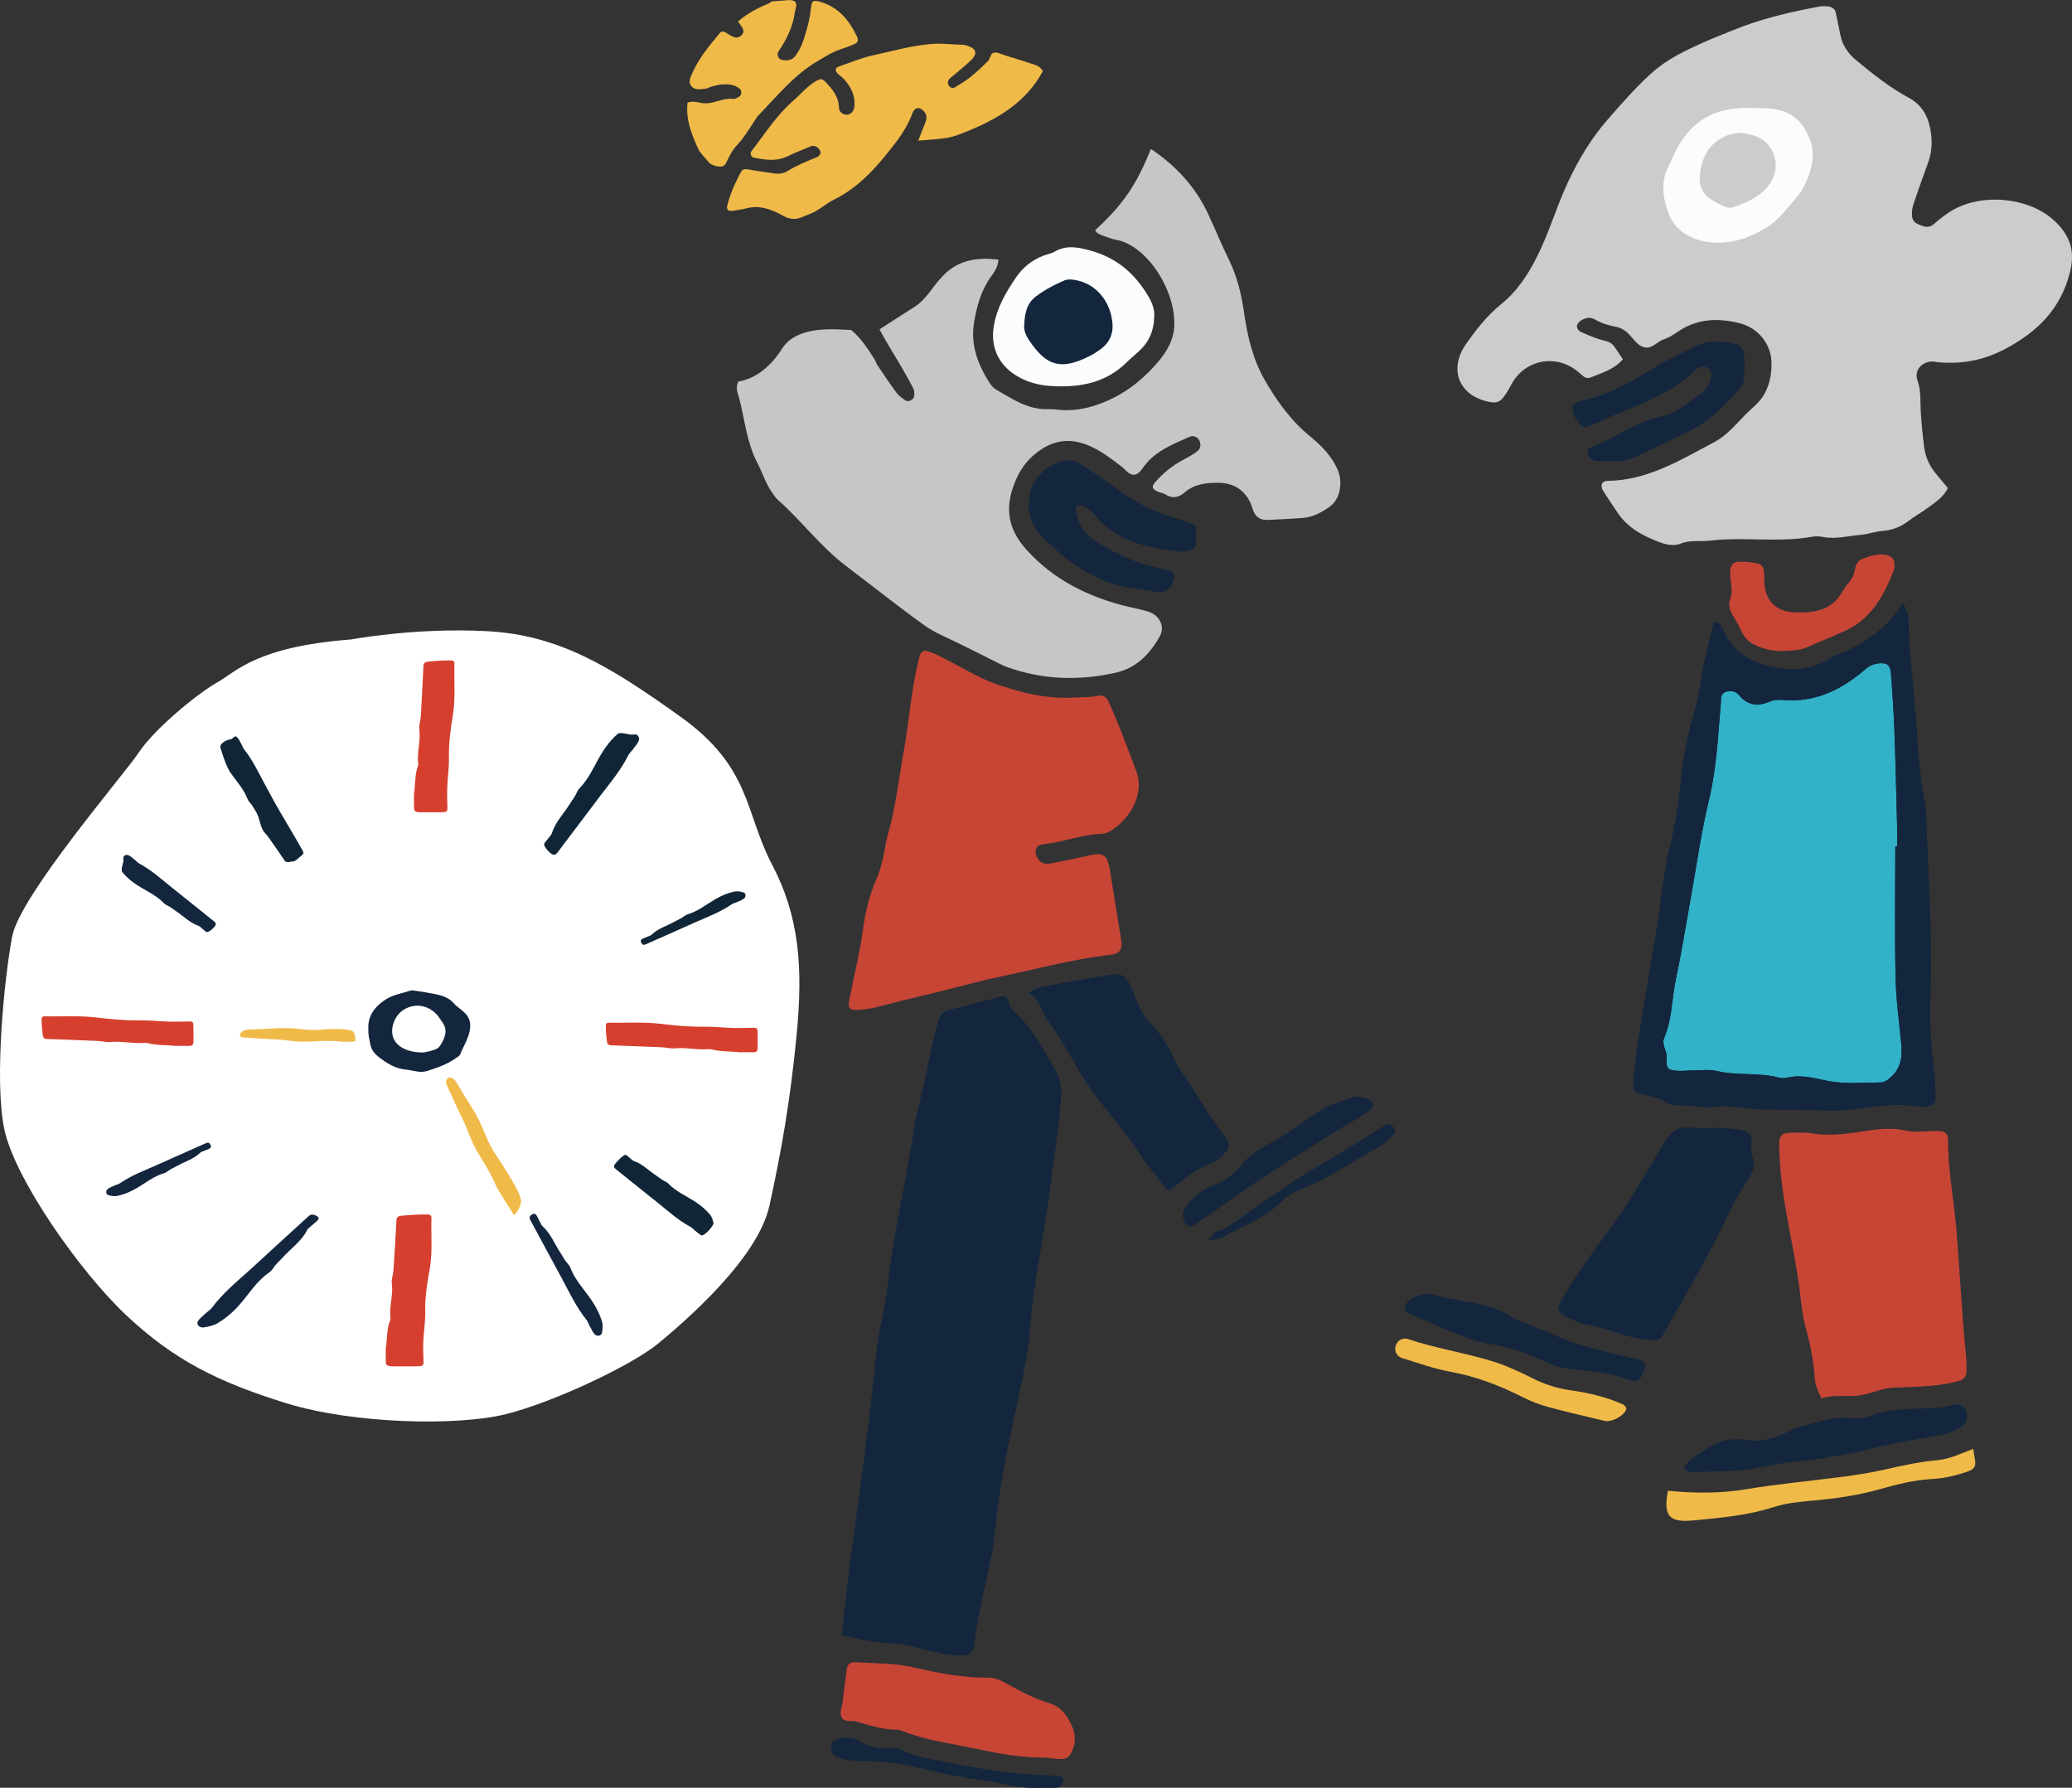 <?xml version="1.0" encoding="utf-8"?>
<!-- Generator: Adobe Illustrator 23.0.4, SVG Export Plug-In . SVG Version: 6.00 Build 0)  -->
<svg version="1.1" id="Capa_1" xmlns="http://www.w3.org/2000/svg" xmlns:xlink="http://www.w3.org/1999/xlink" x="0px" y="0px"
	 width="315.444px" height="272.126px" viewBox="0 0 315.444 272.126" style="enable-background:new 0 0 315.444 272.126;"
	 xml:space="preserve">
<rect x="0" y="0" width="315.444" height="272.126" fill="#333333" stroke="none"/>
<style type="text/css">
	.st0{fill:#14263D;}
	.st1{fill:#F0BA49;}
	.st2{fill:#31B2C9;}
	.st3{fill:#CCCCCE;}
	.st4{fill:#FAFCFD;}
	.st5{fill:#C74535;}
	.st6{fill:#C7C6C6;}
	.st7{fill:#FFFFFF;}
	.st8{fill:#102637;}
	.st9{fill:#D63F2E;}
</style>
<path class="st0" d="M277.305,212.857c1.732-0.524,3.416-0.3,5.089-0.374c1.723-0.075,3.265-0.861,4.926-1.145
	c0.88-0.151,1.793-0.124,2.692-0.164c2.699-0.119,5.396-0.207,8.037-0.906c0.921-0.244,1.343-0.737,1.343-1.642
	c-0.001-0.676,0.017-1.356-0.053-2.026c-0.666-6.389-0.938-12.808-1.464-19.205c-0.378-4.591-1.293-9.134-1.295-13.771
	c-0.001-1.184-0.459-1.476-1.775-1.476c-1.574,0-3.155,0.287-4.719-0.067c-1.792-0.404-3.559-0.3-5.368-0.029
	c-3.112,0.467-6.237,1.018-9.401,0.366c-0.217-0.045-0.45-0.007-0.675-0.011c-3.984-0.062-3.907-0.066-3.717,3.844
	c0.335,6.896,2.252,13.545,3.079,20.364c0.216,1.778,0.377,3.57,0.853,5.331c0.673,2.493,1.23,5.03,1.395,7.627
	C276.317,210.601,276.618,211.56,277.305,212.857"/>
<path class="st0" d="M289.664,91.874c-2.027,3.302-4.824,5.332-7.956,6.943c-0.995,0.512-2.129,0.784-3.066,1.376
	c-3.333,2.105-6.807,2.037-10.398,0.9c-2.351-0.744-4.264-2.038-5.434-4.277c-0.313-0.6-0.588-1.222-0.927-1.807
	c-0.092-0.159-0.343-0.25-0.539-0.318c-0.266-0.093-0.416,0.046-0.483,0.33c-0.47,1.973-0.952,3.943-1.422,5.917
	c-0.496,2.082-0.576,4.234-1.19,6.307c-1.12,3.786-1.952,7.631-2.354,11.583c-0.33,3.245-0.79,6.505-1.557,9.67
	c-0.775,3.195-1.25,6.412-1.636,9.659c-0.106,0.894-0.23,1.787-0.377,2.675c-0.979,5.894-1.994,11.782-2.938,17.682
	c-0.32,2.003-0.503,4.03-0.683,6.052c-0.138,1.538,0.029,1.735,1.51,2.057c1.21,0.264,2.431,0.449,3.486,1.196
	c0.347,0.246,0.837,0.438,1.25,0.418c2.253-0.104,4.47,0.564,6.751,0.184c1.081-0.179,2.238,0.087,3.359,0.174
	c1.011,0.077,2.019,0.246,3.03,0.268c3.047,0.064,6.099,0.008,9.142,0.135c1.811,0.075,3.593,0.024,5.387-0.205
	c3.243-0.413,6.487-0.968,9.769-0.295c0.315,0.065,0.671-0.04,1.004-0.09c0.725-0.108,1.299-0.388,1.267-1.257
	c-0.047-1.24-0.008-2.492-0.174-3.716c-0.548-4.04-0.729-8.099-0.587-12.163c0.315-9.039-0.361-18.05-0.664-27.072
	c-0.023-0.674-0.134-1.348-0.238-2.017c-0.522-3.343-0.993-6.687-1.135-10.077c-0.099-2.366-0.391-4.723-0.561-7.086
	c-0.227-3.15-0.757-6.274-0.718-9.449C290.596,94.48,290.689,93.307,289.664,91.874"/>
<path class="st0" d="M266.981,177.224c-0.143-0.835-0.245-1.503-0.375-2.166c-0.168-0.861,0.439-2.019-0.39-2.542
	c-0.808-0.509-1.916-0.614-2.912-0.734c-1.002-0.12-2.04-0.142-3.041-0.025c-1.784,0.208-3.873-0.633-5.277,0.359
	c-1.377,0.974-2.14,2.847-3.101,4.37c-1.44,2.283-2.755,4.647-4.237,6.902c-2.966,4.512-6.441,8.669-9.199,13.338
	c-1.591,2.695-2.009,2.775,1.347,4.328c0.408,0.189,0.832,0.404,1.268,0.461c3.357,0.439,6.388,2.176,9.823,2.378
	c1.698,0.1,1.695,0.289,2.389-0.943c2.488-4.416,5.071-8.783,7.422-13.271c1.827-3.487,3.306-7.154,5.564-10.412
	C266.717,178.611,267.026,177.883,266.981,177.224"/>
<path class="st0" d="M245.269,70.181c1.29,0.23,2.786-0.198,4.241-0.896c2.439-1.169,4.893-2.305,7.335-3.467
	c3.232-1.538,5.687-4.017,7.993-6.664c0.285-0.328,0.598-0.759,0.628-1.162c0.099-1.34,0.183-2.7,0.058-4.032
	c-0.073-0.774-0.629-1.463-1.505-1.65c-2.017-0.432-4.02-0.589-5.947,0.409c-1.999,1.035-4.084,1.929-5.996,3.105
	c-3.561,2.189-7.123,4.287-11.293,5.163c-1.554,0.327-1.779,1.383-0.843,2.82c0.841,1.291,1.167,1.505,2.452,0.879
	c5.429-2.646,11.512-4.08,15.973-8.537c0.079-0.079,0.171-0.16,0.273-0.198c0.438-0.165,0.888-0.195,1.302,0.047
	c0.563,0.328,0.693,0.854,0.546,1.451c-0.252,1.021-0.79,1.911-1.625,2.514c-1.913,1.381-3.755,3.011-6.121,3.483
	c-3.959,0.79-7.057,3.433-10.764,4.733c-0.418,0.146-0.266,0.561-0.208,0.881c0.115,0.639,0.586,1.006,1.147,1.097
	C243.57,70.262,244.255,70.181,245.269,70.181"/>
<path class="st0" d="M261.494,223.948c0.001,0.015,0.002,0.029,0.002,0.044c1.462-0.084,2.936-0.071,4.38-0.274
	c2.337-0.327,4.64-0.941,6.983-1.173c4.26-0.422,8.45-1.123,12.608-2.163c3.261-0.816,6.6-1.333,9.914-1.933
	c1.131-0.205,2.165-0.604,3.119-1.209c0.862-0.545,1.148-1.412,0.855-2.334c-0.279-0.875-1.072-1.371-2.171-1.022
	c-1.653,0.523-3.327,0.459-5.008,0.529c-2.465,0.104-4.932,0.086-7.294,1.084c-0.898,0.379-2.017,0.503-2.991,0.383
	c-2.791-0.344-5.311,0.654-7.894,1.355c-0.753,0.205-1.479,0.54-2.184,0.885c-1.982,0.968-4.149,1.39-6.238,1.048
	c-2.601-0.425-4.629,0.51-6.579,1.878c-0.971,0.681-2.133,1.227-2.634,2.443c0.996,1.144,2.301,0.336,3.449,0.525
	C260.353,224.104,260.932,223.977,261.494,223.948"/>
<path class="st0" d="M271.527,99.099c1.053-0.094,2.303-0.006,3.477-0.523c1.954-0.86,3.936-1.657,5.878-2.542
	c3.995-1.818,5.921-5.338,7.421-9.181c0.118-0.301,0.113-0.664,0.107-0.997c-0.01-0.616-0.302-1.075-0.9-1.277
	c-1.38-0.465-2.675,0.014-3.938,0.463c-0.817,0.29-1.095,1.075-1.23,1.886c-0.217,1.298-1.302,2.077-1.889,3.156
	c-1.435,2.639-3.921,3.168-6.608,3.129c-0.992-0.014-2.034-0.062-2.956-0.568c-1.806-0.991-2.26-2.617-2.286-4.548
	c-0.028-2.147-0.234-2.304-2.226-2.533c-0.555-0.064-1.121-0.078-1.68-0.059c-0.78,0.028-1.18,0.426-1.283,1.245
	c-0.183,1.458,0.536,2.923,0.002,4.347c-0.362,0.964-0.092,1.744,0.373,2.55c0.45,0.778,0.929,1.549,1.286,2.371
	c0.532,1.224,1.444,1.943,2.656,2.411C268.904,98.884,270.096,99.145,271.527,99.099"/>
<path class="st1" d="M253.927,226.918c-0.819,4.256,0.521,4.842,4.134,4.493c4.018-0.387,8.041-0.742,11.942-2.001
	c1.892-0.61,3.925-0.805,5.949-0.988c3.459-0.312,6.905-0.788,10.285-1.751c2.579-0.735,5.198-1.394,7.932-1.54
	c1.891-0.101,3.777-0.554,5.585-1.216c0.754-0.275,1.061-0.771,0.945-1.546c-0.082-0.549-0.177-1.097-0.296-1.831
	c-1.881,0.734-3.596,1.563-5.517,1.737c-2.585,0.235-5.121,0.77-7.652,1.352c-1.974,0.453-3.978,0.803-5.986,1.071
	c-5.133,0.684-10.301,1.142-15.406,1.989C261.901,227.341,258.007,227.323,253.927,226.918"/>
<path class="st0" d="M217.336,196.939c-0.967,0.134-2.048,0.334-2.925,1.162c-0.755,0.713-0.724,1.457,0.165,1.838
	c2.686,1.151,5.358,2.34,8.075,3.412c1.353,0.533,2.77,1.019,4.2,1.214c2.831,0.385,5.469,1.313,8.012,2.522
	c1.446,0.687,2.918,1.193,4.5,1.319c3.035,0.242,6.038,0.582,8.91,1.707c1.162,0.455,1.692-0.423,2.121-1.994
	c0.223-0.816-0.6-1.12-1.264-1.25c-2.429-0.472-4.797-1.179-7.194-1.761c-3.966-0.964-7.476-3.015-11.296-4.292
	c-3.795-2.865-8.575-2.443-12.812-3.832C217.724,196.95,217.605,196.962,217.336,196.939"/>
<path class="st1" d="M247.567,214.254c-0.143-0.154-0.256-0.371-0.432-0.451c-2.582-1.172-5.319-1.799-8.11-2.191
	c-2.023-0.285-3.899-0.893-5.735-1.829c-2.097-1.068-4.28-2.052-6.53-2.714c-4.095-1.206-8.336-1.875-12.397-3.244
	c-0.811-0.274-1.608,0.229-1.87,0.986c-0.262,0.76,0.098,1.645,0.941,1.905c2.471,0.761,4.928,1.649,7.459,2.109
	c3.924,0.713,7.567,2.139,11.072,3.917c1.227,0.622,2.477,1.08,3.763,1.432c2.814,0.771,5.665,1.411,8.502,2.099
	c1.072,0.26,2.802-0.609,3.351-1.684C247.625,214.502,247.573,214.367,247.567,214.254"/>
<path class="st2" d="M288.817,128.82c0-1.128,0.025-2.256-0.004-3.383c-0.127-4.854-0.237-9.708-0.418-14.559
	c-0.104-2.813-0.31-5.624-0.514-8.432c-0.087-1.192-0.617-1.589-1.775-1.478c-0.796,0.075-1.457,0.331-2.11,0.895
	c-3.614,3.124-7.677,5.128-12.632,4.686c-0.674-0.06-1.323-0.031-1.98,0.258c-1.722,0.757-3.318,0.58-4.578-0.931
	c-0.604-0.725-1.332-0.827-2.116-0.545c-0.804,0.29-0.652,1.1-0.708,1.736c-0.439,4.938-0.639,9.879-1.818,14.756
	c-1.217,5.034-1.913,10.194-2.836,15.298c-0.724,3.997-1.347,8.015-2.203,11.984c-0.64,2.965-0.533,6.078-1.789,8.924
	c-0.16,0.364-0.102,0.894,0.02,1.297c0.159,0.527,0.407,0.984,0.373,1.596c-0.095,1.719,0.107,1.962,1.583,2.073
	c0.781,0.058,1.573-0.054,2.36-0.054c1.239-0.001,2.53-0.192,3.706,0.088c3.105,0.739,6.327,0.183,9.411,0.999
	c0.423,0.112,0.922,0.114,1.348,0.011c2.054-0.493,4.005,0.063,5.985,0.468c2.679,0.547,5.397,0.289,8.1,0.263
	c0.684-0.007,1.197-0.382,1.733-0.884c1.497-1.407,1.663-3.117,1.492-4.98c-0.308-3.368-0.795-6.733-0.864-10.107
	c-0.138-6.658-0.041-13.32-0.041-19.98C288.634,128.819,288.725,128.82,288.817,128.82"/>
<path class="st0" d="M267.051,16.432c-6.143-0.299-10.104,2.126-12.469,7.673c-0.132,0.31-0.253,0.628-0.418,0.92
	c-1.402,2.477-1.048,5.036-0.12,7.495c0.841,2.228,2.717,3.57,4.966,4.114c3.581,0.867,6.924-0.15,9.951-2.016
	c1.712-1.056,2.958-2.723,4.286-4.255c1.445-1.666,2.266-3.468,2.633-5.7c0.35-2.121-0.274-3.726-1.329-5.353
	c-1.051-1.621-2.623-2.438-4.472-2.714C269.084,16.449,268.062,16.482,267.051,16.432 M266.447,12.949
	c1.011,0.082,2.023,0.158,3.034,0.249c4.891,0.437,7.981,3.282,9.99,7.531c0.233,0.494,0.38,1.084,0.374,1.626
	c-0.039,3.215-0.695,6.266-2.701,8.881c-2.873,3.747-6.337,6.744-10.924,8.179c-3.838,1.201-7.561,0.743-11.059-1.204
	c-0.974-0.543-1.8-1.356-2.678-2.066c-0.809-0.654-1.448-1.487-1.692-2.48c-0.585-2.387-1.481-4.764-0.558-7.286
	c0.143-0.393,0.163-0.908,0.042-1.306c-0.33-1.088,0.021-2.1,0.552-2.906c2.049-3.111,4.201-6.108,7.745-7.817
	C261.111,13.126,263.687,12.674,266.447,12.949"/>
<path class="st0" d="M300.492,48.172c-2.947,0.052-4.38-0.805-5.205-2.903c-1.325-3.37-0.474-6.617,2.547-8.53
	c1.947-1.234,4.082-1.774,6.42-1.575c1.233,0.105,2.301,0.614,2.824,1.586c1.113,2.066,2.081,4.191,0.595,6.616
	C305.815,46.401,302.986,47.649,300.492,48.172"/>
<path class="st0" d="M265.141,20.214c0.628,0.154,1.535,0.257,2.346,0.594c2.826,1.175,3.726,4.731,1.916,7.23
	c-1.395,1.926-3.471,2.799-5.58,3.521c-0.8,0.274-1.713-0.309-2.509-0.723c-2.322-1.211-2.899-2.665-2.371-5.234
	c0.436-2.121,1.435-3.687,3.376-4.711C263.153,20.452,263.992,20.304,265.141,20.214"/>
<path class="st3" d="M296.544,74.294c-0.634-0.765-1.285-1.534-1.917-2.317c-0.945-1.17-1.519-2.517-1.702-3.997
	c-0.221-1.789-0.405-3.585-0.509-5.384c-0.09-1.563,0.065-3.095-0.491-4.666c-0.56-1.583,0.668-2.91,2.319-2.904
	c0.223,0,0.444,0.077,0.668,0.099c3.565,0.35,6.928-0.234,10.146-1.897c5.015-2.594,8.688-6.145,10.099-11.892
	c0.816-3.324-0.14-5.67-2.504-7.833c-3.789-3.466-11.13-4.254-15.79-1.265c-0.851,0.546-1.662,1.173-2.419,1.845
	c-0.867,0.771-1.662,0.379-2.498,0.014c-0.922-0.402-0.902-1.23-0.848-2.008c0.038-0.55,0.233-1.098,0.416-1.627
	c0.662-1.915,1.333-3.828,2.031-5.73c0.645-1.759,0.654-3.571,0.278-5.347c-0.407-1.922-1.355-3.489-3.224-4.498
	c-2.878-1.554-5.443-3.592-7.962-5.671c-1.248-1.03-2.154-2.297-2.467-3.931c-0.211-1.104-0.449-2.204-0.678-3.304
	c-0.134-0.645-0.595-0.937-1.193-1c-0.443-0.046-0.907-0.058-1.342,0.022c-4.549,0.84-9.039,1.898-13.328,3.681
	c-1.35,0.561-2.735,1.074-4.052,1.665c-2.856,1.282-5.694,2.577-8.116,4.756c-2.451,2.205-4.584,4.654-6.73,7.114
	c-2.455,2.816-4.363,5.986-5.958,9.361c-1.827,3.866-2.966,8.002-4.95,11.829c-1.385,2.672-2.952,5.005-5.285,6.892
	c-2.119,1.714-3.816,3.866-5.359,6.08c-2.536,3.64-1.233,7.437,2.787,8.607c1.938,0.564,2.472,0.347,3.577-1.479
	c0.234-0.386,0.431-0.793,0.655-1.184c1.855-3.236,5.812-4.316,9.044-2.441c0.578,0.335,1.104,0.778,1.605,1.225
	c0.366,0.326,0.779,0.563,1.211,0.388c1.754-0.712,3.631-1.227,5.01-2.8c-0.474-0.707-0.886-1.369-1.351-1.992
	c-0.195-0.261-0.47-0.523-0.765-0.636c-0.627-0.239-1.305-0.342-1.935-0.572c-0.84-0.306-1.673-0.645-2.469-1.048
	c-0.239-0.121-0.486-0.507-0.479-0.764c0.007-0.278,0.248-0.636,0.493-0.804c0.676-0.465,1.455-0.718,2.225-0.269
	c0.992,0.579,2.04,0.922,3.164,1.122c0.788,0.141,1.48,0.552,2.041,1.138c0.698,0.73,1.259,1.68,2.265,1.978
	c1.247,0.368,1.997-0.862,3.053-1.197c0.734-0.233,1.424-0.675,2.067-1.119c2.914-2.01,6.049-2.17,9.388-1.353
	c3.148,0.77,4.816,3.435,4.914,5.763c0.071,1.676-0.157,3.286-0.977,4.867c-0.768,1.482-2.077,2.35-3.147,3.472
	c-1.393,1.462-2.806,3.086-4.546,4.004c-5.147,2.714-10.189,5.861-16.325,5.917c-0.791,0.007-1.106,0.68-0.648,1.448
	c0.69,1.157,1.483,2.252,2.224,3.379c1.571,2.386,3.989,3.607,6.533,4.556c0.909,0.34,2.143,0.544,2.975,0.198
	c1.556-0.646,3.084-0.309,4.605-0.49c5.156-0.612,10.356,0.336,15.488-0.59c0.542-0.099,1.136-0.076,1.679,0.031
	c1.93,0.38,3.803-0.163,5.697-0.313c1.116-0.089,2.205-0.52,3.321-0.603c1.527-0.112,2.832-0.618,4.033-1.552
	c0.887-0.69,1.898-1.22,2.798-1.895C294.554,76.501,295.849,75.745,296.544,74.294"/>
<path class="st4" d="M265.14,20.214c-1.149,0.09-1.988,0.238-2.821,0.677c-1.942,1.024-2.941,2.59-3.377,4.711
	c-0.527,2.569,0.049,4.023,2.371,5.234c0.796,0.415,1.709,0.997,2.509,0.723c2.109-0.722,4.185-1.595,5.58-3.521
	c1.81-2.499,0.91-6.055-1.916-7.23C266.676,20.471,265.769,20.368,265.14,20.214 M267.051,16.433
	c1.01,0.049,2.032,0.016,3.028,0.164c1.849,0.276,3.421,1.093,4.471,2.713c1.055,1.628,1.68,3.233,1.33,5.354
	c-0.368,2.231-1.188,4.034-2.633,5.7c-1.328,1.532-2.574,3.199-4.286,4.254c-3.027,1.867-6.37,2.883-9.951,2.017
	c-2.249-0.544-4.126-1.886-4.967-4.114c-0.928-2.459-1.281-5.018,0.121-7.495c0.165-0.292,0.286-0.61,0.418-0.921
	C256.946,18.559,260.908,16.134,267.051,16.433"/>
<path class="st0" d="M288.542,128.819c0.091,0,0.183,0.001,0.275,0.001c0-1.128,0.025-2.256-0.005-3.383
	c-0.126-4.854-0.236-9.708-0.417-14.559c-0.105-2.813-0.31-5.624-0.515-8.432c-0.086-1.192-0.616-1.588-1.774-1.478
	c-0.796,0.076-1.457,0.331-2.11,0.895c-3.614,3.124-7.677,5.129-12.632,4.686c-0.674-0.06-1.323-0.031-1.98,0.258
	c-1.722,0.757-3.318,0.581-4.578-0.931c-0.604-0.725-1.332-0.827-2.116-0.544c-0.804,0.29-0.652,1.1-0.708,1.735
	c-0.439,4.938-0.639,9.879-1.818,14.756c-1.217,5.034-1.913,10.194-2.837,15.298c-0.723,3.997-1.346,8.015-2.202,11.984
	c-0.64,2.965-0.533,6.078-1.789,8.924c-0.161,0.365-0.102,0.894,0.02,1.297c0.159,0.528,0.407,0.985,0.373,1.597
	c-0.095,1.718,0.107,1.962,1.583,2.072c0.781,0.058,1.573-0.054,2.36-0.054c1.238,0,2.53-0.192,3.706,0.088
	c3.105,0.739,6.327,0.183,9.411,0.999c0.423,0.112,0.922,0.114,1.348,0.011c2.054-0.493,4.005,0.063,5.985,0.468
	c2.679,0.548,5.397,0.289,8.1,0.263c0.684-0.007,1.197-0.382,1.732-0.884c1.498-1.407,1.664-3.117,1.493-4.979
	c-0.309-3.369-0.795-6.734-0.865-10.108C288.445,142.142,288.542,135.48,288.542,128.819 M289.664,91.874
	c1.025,1.433,0.932,2.606,0.918,3.697c-0.039,3.175,0.491,6.299,0.718,9.449c0.17,2.363,0.462,4.72,0.561,7.086
	c0.142,3.39,0.613,6.734,1.135,10.077c0.104,0.669,0.215,1.343,0.238,2.017c0.303,9.022,0.979,18.033,0.664,27.072
	c-0.142,4.064,0.039,8.123,0.587,12.163c0.166,1.224,0.127,2.476,0.174,3.716c0.032,0.869-0.542,1.149-1.267,1.257
	c-0.333,0.05-0.689,0.155-1.004,0.09c-3.282-0.673-6.526-0.118-9.769,0.295c-1.794,0.229-3.576,0.28-5.387,0.205
	c-3.043-0.127-6.095-0.071-9.142-0.135c-1.011-0.022-2.019-0.191-3.03-0.268c-1.121-0.087-2.278-0.353-3.359-0.174
	c-2.281,0.38-4.498-0.288-6.751-0.184c-0.413,0.02-0.903-0.172-1.25-0.418c-1.055-0.747-2.276-0.932-3.486-1.196
	c-1.481-0.322-1.648-0.519-1.51-2.057c0.18-2.022,0.363-4.049,0.683-6.052c0.944-5.9,1.959-11.788,2.938-17.682
	c0.147-0.888,0.271-1.781,0.377-2.675c0.386-3.247,0.861-6.464,1.636-9.659c0.767-3.165,1.227-6.425,1.557-9.67
	c0.402-3.952,1.234-7.797,2.354-11.583c0.614-2.073,0.694-4.225,1.19-6.307c0.47-1.974,0.952-3.944,1.422-5.917
	c0.067-0.284,0.217-0.423,0.483-0.33c0.196,0.068,0.447,0.159,0.539,0.318c0.339,0.585,0.614,1.207,0.927,1.807
	c1.17,2.239,3.083,3.533,5.434,4.277c3.591,1.137,7.065,1.205,10.398-0.9c0.937-0.592,2.071-0.864,3.066-1.376
	C284.84,97.206,287.637,95.176,289.664,91.874"/>
<path class="st0" d="M266.981,177.224c0.045,0.659-0.264,1.387-0.719,2.043c-2.258,3.258-3.737,6.925-5.564,10.412
	c-2.351,4.488-4.934,8.855-7.422,13.271c-0.694,1.232-0.691,1.043-2.389,0.943c-3.435-0.202-6.466-1.939-9.823-2.378
	c-0.436-0.057-0.86-0.272-1.268-0.461c-3.356-1.553-2.938-1.633-1.347-4.328c2.758-4.669,6.233-8.826,9.199-13.338
	c1.482-2.255,2.797-4.619,4.237-6.902c0.961-1.523,1.724-3.396,3.101-4.37c1.404-0.992,3.493-0.151,5.277-0.359
	c1.001-0.117,2.039-0.095,3.041,0.025c0.996,0.12,2.104,0.225,2.912,0.734c0.829,0.523,0.222,1.681,0.39,2.542
	C266.736,175.721,266.838,176.389,266.981,177.224"/>
<path class="st0" d="M217.336,196.939c0.269,0.023,0.388,0.011,0.492,0.045c4.237,1.389,9.017,0.967,12.812,3.832
	c3.82,1.277,7.33,3.328,11.296,4.292c2.397,0.582,4.765,1.289,7.194,1.761c0.664,0.13,1.487,0.434,1.264,1.25
	c-0.429,1.571-0.959,2.449-2.121,1.994c-2.872-1.125-5.875-1.465-8.91-1.707c-1.582-0.126-3.054-0.632-4.5-1.319
	c-2.543-1.209-5.181-2.137-8.012-2.522c-1.43-0.195-2.847-0.681-4.2-1.214c-2.717-1.072-5.389-2.261-8.075-3.412
	c-0.889-0.381-0.92-1.125-0.165-1.838C215.288,197.273,216.369,197.073,217.336,196.939"/>
<path class="st5" d="M277.305,212.857c-0.687-1.297-0.988-2.256-1.053-3.284c-0.165-2.597-0.722-5.134-1.395-7.627
	c-0.476-1.761-0.637-3.553-0.853-5.331c-0.827-6.819-2.744-13.468-3.079-20.364c-0.19-3.91-0.267-3.906,3.717-3.844
	c0.225,0.004,0.458-0.034,0.675,0.011c3.164,0.652,6.289,0.101,9.401-0.366c1.809-0.271,3.576-0.375,5.368,0.029
	c1.564,0.354,3.145,0.067,4.719,0.067c1.316,0,1.774,0.292,1.775,1.476c0.002,4.637,0.917,9.18,1.295,13.771
	c0.526,6.397,0.798,12.816,1.464,19.205c0.07,0.67,0.052,1.35,0.053,2.026c0,0.905-0.422,1.398-1.343,1.642
	c-2.641,0.699-5.338,0.787-8.037,0.906c-0.899,0.04-1.812,0.013-2.692,0.164c-1.661,0.284-3.203,1.07-4.926,1.145
	C280.721,212.557,279.037,212.333,277.305,212.857"/>
<path class="st5" d="M271.527,99.099c-1.431,0.045-2.623-0.216-3.796-0.67c-1.212-0.468-2.124-1.187-2.656-2.411
	c-0.357-0.822-0.836-1.593-1.286-2.371c-0.465-0.806-0.735-1.586-0.373-2.55c0.534-1.424-0.185-2.889-0.002-4.347
	c0.103-0.819,0.503-1.217,1.283-1.245c0.559-0.019,1.125-0.005,1.68,0.059c1.992,0.229,2.198,0.386,2.226,2.533
	c0.026,1.931,0.48,3.557,2.286,4.548c0.922,0.506,1.964,0.554,2.956,0.568c2.687,0.039,5.173-0.49,6.608-3.129
	c0.587-1.079,1.672-1.858,1.889-3.156c0.135-0.811,0.413-1.596,1.23-1.886c1.263-0.449,2.558-0.928,3.938-0.463
	c0.598,0.202,0.89,0.661,0.9,1.277c0.006,0.333,0.011,0.696-0.107,0.997c-1.5,3.843-3.426,7.363-7.421,9.181
	c-1.942,0.885-3.924,1.682-5.878,2.542C273.83,99.094,272.58,99.005,271.527,99.099"/>
<path class="st0" d="M186.297,187.09c4.824-3.065,9.276-6.681,14.262-9.513c3.34-1.898,6.569-3.991,9.848-5.996
	c0.248-0.151,0.481-0.368,0.75-0.432c0.426-0.103,0.763,0.181,1.024,0.474c0.288,0.323,0.314,0.728,0.018,1.068
	c-0.788,0.904-1.737,1.63-2.782,2.194c-3.471,1.877-6.704,4.174-10.355,5.739c-1.347,0.578-2.784,1.081-3.853,2.167
	c-2.265,2.301-5.149,3.582-8,4.923c-0.934,0.651-1.94,1.057-3.301,1.052C184.601,187.793,185.343,187.292,186.297,187.09"/>
<path class="st6" d="M175.228,22.677c3.783,2.545,6.764,5.753,8.695,9.883c1.087,2.325,2.056,4.707,3.184,7.011
	c1.235,2.523,1.878,5.171,2.278,7.941c0.511,3.53,1.293,7.049,3.071,10.176c1.859,3.268,4.032,6.311,7.013,8.751
	c1.659,1.359,3.226,2.93,4.145,4.977c0.879,1.957,0.443,4.545-1.161,5.695c-1.193,0.856-2.517,1.594-4.039,1.718
	c-1.776,0.144-3.556,0.223-5.336,0.312c-1.233,0.062-2-0.433-2.38-1.704c-0.727-2.431-2.479-3.865-4.979-3.939
	c-1.844-0.055-3.785,0.115-5.324,1.429c-0.92,0.785-1.854,1.039-2.949,0.342c-0.325-0.207-0.744-0.264-1.111-0.413
	c-0.962-0.393-1.084-0.765-0.443-1.491c1.187-1.342,2.547-2.472,4.139-3.319c0.779-0.415,1.575-0.828,2.264-1.368
	c0.486-0.381,0.579-1.016,0.298-1.627c-0.245-0.532-0.925-0.823-1.5-0.566c-2.713,1.208-5.509,2.301-7.248,4.941
	c-0.107,0.164-0.251,0.306-0.391,0.446c-0.498,0.496-1.065,0.503-1.607,0.124c-0.402-0.282-0.717-0.686-1.109-0.983
	c-1.655-1.251-3.276-2.534-5.255-3.3c-2.504-0.971-4.77-0.769-7.035,0.742c-2.271,1.514-3.561,3.561-4.361,6.133
	c-1.088,3.5-0.228,6.387,2.133,9.028c4.248,4.752,9.677,7.349,15.76,8.792c1.053,0.25,2.141,0.417,3.14,0.808
	c1.348,0.527,2.299,2.127,1.441,3.652c-1.512,2.689-3.555,4.807-6.63,5.51c-5.61,1.282-11.191,1.114-16.652-0.852
	c-0.738-0.266-1.43-0.662-2.137-1.011c-2.565-1.266-5.106-2.585-7.703-3.783c-0.999-0.461-1.925-0.986-2.815-1.625
	c-4.013-2.879-7.871-5.963-11.805-8.942c-3.917-2.966-6.799-6.9-10.425-10.107c-0.292-0.259-0.509-0.607-0.743-0.926
	c-1.054-1.433-1.561-3.146-2.359-4.685c-1.595-3.073-1.893-6.425-2.712-9.66c-0.2-0.788-0.686-1.664-0.187-2.714
	c2.178-0.344,3.918-1.588,5.38-3.252c0.455-0.518,0.867-1.082,1.231-1.668c0.655-1.056,1.602-1.785,2.705-2.232
	c2.546-1.031,5.228-0.829,7.891-0.686c1.458,1.222,2.478,2.793,3.487,4.372c0.211,0.331,0.319,0.73,0.538,1.054
	c0.939,1.392,1.871,2.791,2.872,4.138c0.343,0.46,0.857,0.807,1.334,1.148c0.447,0.32,1.315-0.115,1.353-0.681
	c0.025-0.376,0.021-0.812-0.143-1.132c-0.631-1.228-1.314-2.431-2.011-3.623c-1.038-1.773-2.149-3.506-3.138-5.376
	c1.906-1.227,3.634-2.356,5.379-3.458c1.816-1.148,2.723-3.116,4.187-4.581c0.07-0.07,0.125-0.154,0.195-0.224
	c2.352-2.367,5.226-2.725,8.351-2.356c-0.075,1.128-0.617,1.887-1.119,2.575c-1.512,2.07-2.146,4.422-2.577,6.883
	c-0.602,3.447,0.522,6.444,2.322,9.272c0.26,0.409,0.613,0.825,1.024,1.061c2.475,1.424,4.865,3.087,7.927,2.972
	c0.689-0.025,1.382,0.095,2.074,0.135c2.632,0.154,5.119-0.549,7.436-1.642c2.892-1.364,5.328-3.419,7.375-5.882
	c1.213-1.459,2.151-3.112,2.291-5.052c0.389-5.383-4.049-12.512-8.904-13.351c-0.673-0.117-1.315-0.413-1.97-0.629
	c-0.465-0.154-0.907-0.345-1.157-0.808C171.142,30.946,172.927,28.233,175.228,22.677"/>
<path class="st0" d="M128.141,248.848c0.441-3.744,0.826-7.281,1.282-10.809c0.672-5.199,1.42-10.388,2.09-15.587
	c0.544-4.22,1.03-8.447,1.524-12.672c0.219-1.868,0.315-3.754,0.609-5.61c0.434-2.738,1.15-5.438,1.47-8.187
	c0.953-8.174,2.821-16.187,4.084-24.304c0.428-2.749,1.283-5.389,1.802-8.106c0.521-2.724,1.11-5.421,1.843-8.1
	c0.32-1.17,0.852-1.576,1.954-1.812c2.224-0.478,4.41-1.13,6.614-1.7c0.47-0.122,0.967-0.339,1.422-0.279
	c0.747,0.099,0.604,0.915,0.885,1.4c0.196,0.34,0.392,0.711,0.681,0.961c2.756,2.394,4.345,5.607,6.16,8.667
	c0.784,1.321,1.069,2.666,0.966,4.231c-0.317,4.853-1.162,9.637-1.741,14.454c-0.828,6.875-2.463,13.635-2.956,20.564
	c-0.155,2.169-0.469,4.34-0.9,6.472c-1.61,7.953-3.639,15.828-4.369,23.942c-0.321,3.56-1.168,7.027-1.957,10.499
	c-0.571,2.514-0.993,5.048-1.356,7.599c-0.161,1.133-0.691,1.494-1.819,1.52c-2.007,0.045-3.911-0.533-5.842-0.964
	c-1.544-0.345-3.097-0.842-4.656-0.888C133.329,250.062,130.848,249.499,128.141,248.848"/>
<path class="st0" d="M163.679,106.167c1.088-0.065,2.206,0.004,3.255-0.233c1.004-0.225,1.513,0.128,1.88,0.942
	c1.544,3.428,2.834,6.953,4.168,10.467c1.294,3.407-0.796,6.82-3.087,8.575c-0.624,0.478-1.264,0.953-2.115,0.993
	c-3.086,0.146-5.993,1.294-9.051,1.623c-0.951,0.102-1.285,0.836-0.923,1.736c0.383,0.952,1.043,1.358,2.112,1.161
	c1.753-0.322,3.494-0.711,5.24-1.071c0.578-0.12,1.153-0.296,1.738-0.341c0.996-0.076,1.499,0.283,1.792,1.186
	c0.122,0.375,0.215,0.764,0.278,1.153c0.589,3.615,1.168,7.232,1.749,10.848c0.015,0.098,0.016,0.197,0.023,0.296
	c0.074,1.018-0.258,1.532-1.176,1.749c-0.383,0.091-0.783,0.113-1.176,0.164c-5.503,0.709-10.861,2.163-16.277,3.293
	c-3.37,0.703-6.704,1.676-10.069,2.471c-2.791,0.659-5.576,1.347-8.35,2.072c-1.161,0.304-2.328,0.47-3.519,0.493
	c-0.556,0.01-1.008-0.239-0.966-0.841c0.047-0.683,0.237-1.356,0.369-2.032c0.628-3.2,1.412-6.379,1.839-9.605
	c0.355-2.686,1.003-5.226,2.114-7.687c0.442-0.979,0.672-2.062,0.927-3.115c0.279-1.155,0.392-2.353,0.724-3.49
	c1.141-3.914,1.566-7.96,2.292-11.95c0.867-4.766,1.208-9.616,2.313-14.346c0.409-1.755,0.66-1.946,2.402-1.217
	c0.636,0.266,1.239,0.61,1.857,0.92c2.464,1.241,4.835,2.746,7.414,3.663C155.374,105.438,159.43,106.464,163.679,106.167"/>
<path class="st0" d="M156.573,151.12c0.948-0.62,1.786-0.855,2.663-1.008c2.821-0.493,5.634-1.028,8.459-1.495
	c3.503-0.579,3.589-0.51,5.004,2.867c0.649,1.548,1.222,3.166,2.462,4.346c1.537,1.462,2.546,3.241,3.453,5.11
	c0.344,0.711,0.674,1.445,1.136,2.078c2.27,3.118,4.03,6.573,6.435,9.603c1.234,1.556,1.136,2.156-0.31,3.484
	c-0.358,0.329-0.771,0.651-1.218,0.819c-2.261,0.851-4.173,2.224-5.953,3.821c-0.611,0.547-0.997,0.513-1.447-0.136
	c-1.18-1.704-2.617-3.201-3.72-4.982c-1.19-1.922-2.682-3.658-4.058-5.464c-1.253-1.644-2.629-3.204-3.769-4.922
	c-2.07-3.122-3.688-6.529-5.93-9.55c-0.293-0.395-0.567-0.82-0.764-1.269C158.463,153.166,157.896,151.928,156.573,151.12"/>
<path class="st0" d="M159.233,267.547c-3.746,0.04-7.135-0.6-10.522-1.324c-3.765-0.806-7.61-1.268-11.228-2.687
	c-0.274-0.108-0.57-0.234-0.855-0.233c-2.21,0.009-4.279-0.677-6.363-1.275c-0.724-0.208-1.71,0.228-2.145-0.638
	c-0.371-0.741,0.072-1.55,0.163-2.327c0.195-1.669,0.385-3.339,0.62-5.002c0.093-0.66,0.535-1.089,1.22-1.045
	c3.049,0.194,6.112,0.1,9.133,0.813c3.656,0.864,7.356,1.571,11.142,1.534c1.046-0.011,1.915,0.379,2.789,0.868
	c2.156,1.205,4.339,2.359,6.718,3.076c1.11,0.334,1.948,1.124,2.517,1.995c1.042,1.596,1.711,3.366,0.767,5.318
	c-0.438,0.906-0.802,1.192-1.855,1.141C160.545,267.722,159.759,267.603,159.233,267.547"/>
<path class="st0" d="M175.733,47.958c-0.034,1.575-0.316,2.682-0.921,3.765c-0.803,1.44-2.146,2.305-3.26,3.411
	c-3.193,3.171-7.159,3.885-11.472,3.629c-1.925-0.115-3.679-0.564-5.322-1.562c-2.763-1.681-3.988-4.386-3.465-7.554
	c0.466-2.819,1.853-5.18,3.434-7.483c1.05-1.529,2.423-2.582,4.123-3.248c0.553-0.216,1.174-0.301,1.677-0.594
	c1.769-1.029,3.428-0.734,5.355-0.219c4.114,1.099,6.943,3.553,9.013,7.118C175.461,46.194,175.768,47.206,175.733,47.958"/>
<path class="st0" d="M182.069,81.623c0.028,0.286,0.068,0.484,0.063,0.68c-0.024,1.002-0.37,1.413-1.369,1.584
	c-0.387,0.066-0.793,0.128-1.178,0.081c-4.768-0.582-9.435-1.403-12.759-5.416c-0.566-0.682-1.23-1.298-2.1-1.608
	c-0.293-0.105-0.598-0.076-0.796,0.179c-0.106,0.136-0.17,0.356-0.15,0.527c0.262,2.25,1.584,3.853,3.405,4.975
	c3.125,1.924,6.454,3.406,10.122,4.005c1.437,0.235,1.849,1.09,1.11,2.308c-0.492,0.811-1.25,1.396-2.211,1.198
	c-2.418-0.498-4.904-0.579-7.272-1.428c-4.024-1.443-7.255-3.989-10.227-6.94c-3.48-3.457-2.535-9.194,1.899-11.196
	c1.241-0.56,2.642-0.812,3.939,0.07c1.714,1.168,3.5,2.245,5.13,3.52c2.775,2.171,5.865,3.663,9.204,4.701
	c0.849,0.264,1.698,0.535,2.534,0.839c0.498,0.181,0.821,0.521,0.724,1.122C182.089,81.115,182.086,81.414,182.069,81.623"/>
<path class="st0" d="M206.626,166.879c0.617,0.158,1.094,0.269,1.563,0.404c0.385,0.112,0.744,0.273,0.82,0.735
	c0.075,0.455-0.217,0.729-0.515,0.984c-1.131,0.97-2.489,1.578-3.739,2.356c-6.364,3.961-12.76,7.878-18.84,12.276
	c-1.358,0.982-2.748,1.922-4.141,2.855c-0.59,0.395-1.136,0.192-1.434-0.452c-0.353-0.762-0.385-1.438,0.117-2.22
	c1.126-1.754,2.749-2.822,4.616-3.549c1.52-0.593,2.792-1.481,3.771-2.766c1.107-1.454,2.567-2.433,4.151-3.275
	c1.743-0.927,3.397-1.981,5.013-3.131c1.76-1.253,3.536-2.55,5.613-3.283C204.638,167.454,205.682,167.17,206.626,166.879"/>
<path class="st0" d="M158.339,272.112c-1.888,0.066-3.758-0.108-5.589-0.581c-0.863-0.223-1.731-0.351-2.612-0.483
	c-2.832-0.424-5.684-0.834-8.451-1.551c-3.467-0.899-6.949-1.498-10.523-1.452c-1.319,0.017-2.56-0.21-3.784-0.631
	c-0.664-0.228-0.807-0.815-0.861-1.425c-0.065-0.748,0.472-1.115,1.039-1.257c1.07-0.269,2.227-0.347,3.182,0.267
	c1.587,1.02,3.265,1.295,5.097,1.1c0.468-0.049,1.016,0.079,1.439,0.296c1.878,0.965,3.916,1.284,5.954,1.694
	c5.334,1.072,10.678,2.009,16.134,2.149c0.692,0.018,1.386,0.072,2.071,0.169c0.29,0.04,0.504,0.287,0.459,0.625
	c-0.025,0.188-0.089,0.383-0.183,0.548c-0.215,0.376-0.59,0.516-0.995,0.526C159.924,272.126,159.131,272.112,158.339,272.112"/>
<path class="st0" d="M155.918,49.763c-0.029,0.501,0.252,1.3,0.778,2.071c2.568,3.765,4.65,4.67,9.266,2.325
	c0.611-0.31,1.191-0.698,1.739-1.112c1.198-0.904,1.756-2.232,1.675-3.633c-0.194-3.33-2.396-6.321-5.874-6.821
	c-0.473-0.068-1.028-0.092-1.447,0.09c-1.535,0.663-3.023,1.434-4.361,2.456C156.305,46.202,155.973,47.712,155.918,49.763"/>
<path class="st4" d="M155.918,49.763c0.055-2.051,0.387-3.561,1.776-4.624c1.338-1.023,2.826-1.793,4.361-2.457
	c0.419-0.181,0.975-0.157,1.447-0.089c3.478,0.5,5.68,3.491,5.874,6.821c0.081,1.4-0.477,2.729-1.675,3.633
	c-0.548,0.413-1.128,0.801-1.739,1.111c-4.616,2.346-6.698,1.441-9.266-2.325C156.17,51.062,155.889,50.264,155.918,49.763
	 M175.733,47.958c0.035-0.752-0.272-1.764-0.838-2.737c-2.07-3.565-4.899-6.019-9.013-7.118c-1.927-0.515-3.586-0.81-5.355,0.219
	c-0.503,0.293-1.124,0.378-1.677,0.594c-1.7,0.666-3.073,1.719-4.123,3.248c-1.581,2.303-2.968,4.664-3.434,7.483
	c-0.523,3.168,0.702,5.873,3.465,7.554c1.643,0.998,3.397,1.447,5.322,1.562c4.313,0.256,8.279-0.458,11.472-3.629
	c1.114-1.106,2.457-1.971,3.26-3.411C175.417,50.64,175.699,49.533,175.733,47.958"/>
<path class="st0" d="M128.141,248.848c2.707,0.651,5.188,1.214,7.79,1.291c1.559,0.046,3.112,0.543,4.656,0.888
	c1.931,0.431,3.835,1.009,5.842,0.964c1.128-0.026,1.658-0.387,1.819-1.52c0.363-2.551,0.785-5.085,1.356-7.599
	c0.789-3.472,1.636-6.939,1.957-10.499c0.73-8.114,2.759-15.989,4.369-23.942c0.431-2.132,0.745-4.303,0.9-6.472
	c0.493-6.929,2.128-13.689,2.956-20.564c0.579-4.817,1.424-9.601,1.741-14.454c0.103-1.565-0.182-2.91-0.966-4.231
	c-1.815-3.06-3.404-6.273-6.16-8.667c-0.289-0.25-0.485-0.621-0.681-0.961c-0.281-0.485-0.138-1.301-0.885-1.4
	c-0.455-0.06-0.952,0.157-1.422,0.279c-2.204,0.57-4.39,1.222-6.614,1.7c-1.102,0.236-1.634,0.642-1.954,1.812
	c-0.733,2.679-1.322,5.376-1.843,8.1c-0.519,2.717-1.374,5.357-1.802,8.106c-1.263,8.117-3.131,16.13-4.084,24.304
	c-0.32,2.749-1.036,5.449-1.47,8.187c-0.294,1.856-0.39,3.742-0.609,5.61c-0.494,4.225-0.98,8.452-1.524,12.672
	c-0.67,5.199-1.418,10.388-2.09,15.587C128.967,241.567,128.582,245.104,128.141,248.848"/>
<path class="st0" d="M156.573,151.12c1.323,0.808,1.89,2.046,2.443,3.302c0.197,0.449,0.471,0.874,0.764,1.269
	c2.242,3.021,3.86,6.428,5.93,9.55c1.14,1.718,2.516,3.278,3.769,4.922c1.376,1.806,2.868,3.542,4.058,5.464
	c1.103,1.781,2.54,3.278,3.72,4.982c0.45,0.649,0.836,0.683,1.447,0.136c1.78-1.597,3.692-2.97,5.953-3.821
	c0.447-0.168,0.86-0.49,1.218-0.819c1.446-1.328,1.544-1.928,0.31-3.484c-2.405-3.03-4.165-6.485-6.435-9.603
	c-0.462-0.633-0.792-1.367-1.136-2.078c-0.907-1.869-1.916-3.648-3.453-5.11c-1.24-1.18-1.813-2.798-2.462-4.346
	c-1.415-3.377-1.501-3.446-5.004-2.867c-2.825,0.467-5.638,1.002-8.459,1.495C158.359,150.265,157.521,150.5,156.573,151.12"/>
<path class="st5" d="M159.233,267.547c0.526,0.056,1.312,0.175,2.101,0.214c1.053,0.051,1.417-0.235,1.855-1.141
	c0.944-1.952,0.275-3.722-0.767-5.318c-0.569-0.871-1.407-1.661-2.517-1.995c-2.379-0.717-4.562-1.871-6.718-3.076
	c-0.874-0.489-1.743-0.879-2.789-0.868c-3.786,0.037-7.486-0.67-11.142-1.534c-3.021-0.713-6.084-0.619-9.133-0.813
	c-0.685-0.044-1.127,0.385-1.22,1.045c-0.235,1.663-0.425,3.333-0.62,5.002c-0.091,0.777-0.534,1.586-0.163,2.327
	c0.435,0.866,1.421,0.43,2.145,0.638c2.084,0.598,4.153,1.284,6.363,1.275c0.285-0.001,0.581,0.125,0.855,0.233
	c3.618,1.419,7.463,1.881,11.228,2.687C152.098,266.947,155.487,267.587,159.233,267.547"/>
<path class="st5" d="M163.679,106.167c-4.249,0.297-8.305-0.729-12.223-2.123c-2.579-0.917-4.95-2.422-7.414-3.663
	c-0.618-0.31-1.221-0.654-1.857-0.92c-1.742-0.729-1.993-0.538-2.402,1.217c-1.105,4.73-1.446,9.58-2.313,14.346
	c-0.726,3.99-1.151,8.036-2.292,11.95c-0.332,1.137-0.445,2.335-0.724,3.49c-0.255,1.053-0.485,2.136-0.927,3.115
	c-1.111,2.461-1.759,5.001-2.114,7.687c-0.427,3.226-1.211,6.405-1.839,9.605c-0.132,0.676-0.322,1.349-0.369,2.032
	c-0.042,0.602,0.41,0.851,0.966,0.841c1.191-0.023,2.358-0.189,3.519-0.493c2.774-0.725,5.559-1.413,8.35-2.072
	c3.365-0.795,6.699-1.768,10.069-2.471c5.416-1.13,10.774-2.584,16.277-3.293c0.393-0.051,0.793-0.073,1.176-0.164
	c0.918-0.217,1.25-0.731,1.176-1.749c-0.007-0.099-0.008-0.198-0.023-0.296c-0.581-3.616-1.16-7.233-1.749-10.848
	c-0.063-0.389-0.156-0.778-0.278-1.153c-0.293-0.903-0.796-1.262-1.792-1.186c-0.585,0.045-1.16,0.221-1.738,0.341
	c-1.746,0.36-3.487,0.749-5.24,1.071c-1.069,0.197-1.729-0.209-2.112-1.161c-0.362-0.9-0.028-1.634,0.923-1.736
	c3.058-0.329,5.965-1.477,9.051-1.623c0.851-0.04,1.491-0.515,2.115-0.993c2.291-1.755,4.381-5.168,3.087-8.575
	c-1.334-3.514-2.624-7.039-4.168-10.467c-0.367-0.814-0.876-1.167-1.88-0.942C165.885,106.171,164.767,106.102,163.679,106.167"/>
<path class="st0" d="M158.339,272.112c0.792,0,1.585,0.014,2.377-0.006c0.405-0.01,0.78-0.15,0.995-0.526
	c0.094-0.165,0.158-0.36,0.183-0.548c0.045-0.338-0.169-0.585-0.459-0.625c-0.685-0.097-1.379-0.151-2.071-0.169
	c-5.456-0.14-10.8-1.077-16.134-2.149c-2.038-0.41-4.076-0.729-5.954-1.694c-0.423-0.217-0.971-0.345-1.439-0.296
	c-1.832,0.195-3.51-0.08-5.097-1.1c-0.955-0.614-2.112-0.536-3.182-0.267c-0.567,0.142-1.104,0.509-1.039,1.257
	c0.054,0.61,0.197,1.197,0.861,1.425c1.224,0.421,2.465,0.648,3.784,0.631c3.574-0.046,7.056,0.553,10.523,1.452
	c2.767,0.717,5.619,1.127,8.451,1.551c0.881,0.132,1.749,0.26,2.612,0.483C154.581,272.004,156.451,272.178,158.339,272.112"/>
<path class="st1" d="M104.669,15.623c-0.288,2.621,0.639,4.836,1.616,7.012c0.317,0.705,0.972,1.257,1.46,1.888
	c0.366,0.474,0.866,0.679,1.431,0.793c0.686,0.14,1.122,0.029,1.404-0.581c0.44-0.947,0.9-1.895,1.613-2.642
	c1.006-1.053,1.752-2.272,2.538-3.474c0.262-0.399,0.498-0.832,0.828-1.169c2.79-2.839,5.274-5.998,8.79-8.072
	c1.172-0.691,2.295-1.43,3.592-1.869c0.755-0.255,1.514-0.513,2.237-0.844c0.392-0.178,0.536-0.564,0.329-1.006
	c-1.155-2.465-2.738-4.483-5.474-5.33c-1.217-0.376-1.454-0.287-1.577,0.933c-0.168,1.682-0.619,3.289-1.147,4.879
	c-0.278,0.835-0.668,1.616-1.194,2.335c-0.498,0.681-1.185,0.762-1.915,0.674c-0.723-0.087-1.036-0.804-0.64-1.391
	c1.212-1.794,2.162-3.7,2.44-5.874c0.069-0.533,0.443-1.114,0.061-1.608c-0.161-0.209-0.478-0.2-0.755-0.277l-2.823,0.217
	c-0.185,0.162-0.401,0.296-0.67,0.407c-1.595,0.655-3.106,1.479-4.453,2.641c0.261,0.379,0.443,0.638,0.619,0.902
	c0.244,0.366,0.298,0.76-0.003,1.099c-0.339,0.379-0.796,0.573-1.293,0.361c-0.436-0.186-0.845-0.443-1.246-0.699
	c-0.33-0.211-0.659-0.139-0.855,0.1c-1.517,1.852-3.088,3.675-4.084,5.883c-0.32,0.709-0.833,1.541-0.203,2.242
	c0.58,0.645,1.491,0.409,2.279,0.322c0.226-0.026,0.43-0.213,0.658-0.271c0.541-0.138,1.086-0.311,1.638-0.346
	c0.956-0.061,1.918-0.033,2.719,0.632c0.373,0.309,0.353,0.988-0.066,1.229c-0.269,0.156-0.592,0.372-0.865,0.34
	c-0.989-0.115-1.875,0.181-2.802,0.444c-0.747,0.213-1.543,0.314-2.362,0.114C105.92,15.476,105.28,15.409,104.669,15.623"/>
<path class="st1" d="M158.762,10.83c-0.371-0.619-0.803-0.833-1.257-0.982c-1.515-0.496-3.032-0.99-4.56-1.442
	c-0.598-0.176-1.24-0.603-1.822-0.31c-0.341,0.173-0.386,0.856-0.7,1.176c-0.836,0.851-1.711,1.673-2.639,2.421
	c-0.738,0.597-1.565,1.09-2.38,1.584c-0.268,0.162-0.61,0.155-0.862-0.143c-0.3-0.356-0.314-0.738-0.037-1.083
	c0.195-0.243,0.478-0.414,0.718-0.621c0.849-0.728,1.729-1.422,2.536-2.194c1.154-1.104,0.916-1.886-0.651-2.314
	c-0.154-0.042-0.31-0.101-0.466-0.102c-1.508-0.012-2.995-0.246-4.525-0.15c-3.134,0.197-6.119,1.088-9.151,1.737
	c-1.783,0.382-3.494,1.112-5.229,1.71c-0.582,0.201-0.663,0.645-0.222,1.075c0.343,0.334,0.76,0.598,1.07,0.956
	c1.026,1.186,1.675,2.522,1.478,4.15c-0.073,0.603-0.519,1.101-1.03,1.16c-0.623,0.073-1.291-0.366-1.308-1.066
	c-0.04-1.673-0.987-2.822-2.056-3.924c-0.519-0.534-0.752-0.521-1.461-0.115c-1.34,0.767-2.288,1.981-3.431,2.972
	c-2.557,2.217-4.358,5.075-6.4,7.727c-0.243,0.315-0.009,0.867,0.391,0.945c1.731,0.34,3.451,0.61,5.152-0.216
	c1.147-0.558,2.338-1.028,3.522-1.505c0.523-0.211,1.102,0.077,1.395,0.619c0.218,0.402,0.002,0.852-0.608,1.093
	c-1.486,0.585-2.955,1.2-4.32,2.041c-0.645,0.397-1.35,0.471-2.079,0.367c-1.106-0.159-2.213-0.317-3.313-0.509
	c-1.479-0.259-1.452-0.26-2.09,1.008c-0.719,1.431-1.358,2.888-1.719,4.454c-0.128,0.554,0.212,0.852,0.817,0.745
	c0.706-0.125,1.425-0.203,2.115-0.387c1.552-0.415,2.998-0.088,4.411,0.538c0.436,0.193,0.852,0.431,1.273,0.656
	c0.898,0.478,1.811,0.573,2.761,0.151c0.726-0.322,1.494-0.565,2.182-0.952c0.901-0.507,1.693-1.222,2.617-1.672
	c4.089-1.992,6.896-5.35,9.568-8.853c1.017-1.334,1.878-2.768,2.468-4.358c0.348-0.941,1.126-1.011,1.784-0.229
	c0.41,0.488,0.416,1.019,0.206,1.571c-0.353,0.932-0.726,1.857-1.117,2.849c4.732-0.383,4.77-0.293,8.025-1.661
	C152.299,17.865,156.334,15.359,158.762,10.83"/>
<path class="st7" d="M53.46,97.335c-14.497,1.115-17.459,4.894-20.42,6.558c-2.961,1.664-9.476,7.014-11.845,10.558
	c-2.369,3.544-18.144,21.829-19.338,28.085c-1.193,6.255-2.772,21.925-1.193,29.39s11.478,21.666,18.67,28.385
	c7.191,6.718,13.83,10.049,24.169,13.26c10.339,3.212,26.231,3.509,33.497,1.693c7.267-1.815,19.212-7.441,23.26-10.799
	c4.047-3.358,15.103-12.847,16.879-20.935c1.777-8.087,3.159-15.815,4.146-26.066c0.987-10.252,0.395-17.989-3.751-25.867
	c-4.145-7.877-3.131-14.769-13.904-22.477c-10.773-7.708-18.528-12.454-29.457-13.043C63.245,95.489,53.46,97.335,53.46,97.335"/>
<path class="st8" d="M36.861,113.507c0.005-0.002,0.009-0.005,0.013-0.007c-0.164-0.305-0.321-0.613-0.494-0.912
	c-0.076-0.13-0.171-0.257-0.282-0.357c-0.293-0.266-0.258-0.168-0.891,0.279c-0.958,0.126-1.804,0.793-1.658,1.272
	c0.305,1.002,0.919,2.935,1.51,3.796c0.907,1.322,2.046,2.496,2.627,4.033c0.08,0.21,0.225,0.408,0.379,0.575
	c0.344,0.373,0.552,0.831,0.83,1.243c0.77,1.14,0.597,2.643,1.656,3.592c0.162,0.146,2.692,3.807,2.8,4.01
	c0.126,0.237,0.7,0.255,1.146,0.064c0.177,0.303,1.161-0.695,1.446-0.899c0.274-0.197,0.317-0.365,0.144-0.687
	c-0.854-1.59-3.556-6.042-4.414-7.629c-0.475-0.879-0.961-1.751-1.429-2.633c-0.934-1.761-1.793-3.565-3.051-5.135
	C37.051,113.936,36.97,113.71,36.861,113.507"/>
<path class="st0" d="M20.696,131.037c0.003-0.004,0.006-0.008,0.01-0.012c-0.27-0.217-0.535-0.439-0.811-0.647
	c-0.121-0.091-0.257-0.17-0.399-0.22c-0.373-0.13-0.827,0.172-0.711,0.604c0.118,0.443-0.485,1.618-0.164,2.002
	c0.671,0.804,1.446,1.446,2.326,2.009c1.35,0.865,2.856,1.503,3.99,2.692c0.155,0.163,0.366,0.288,0.574,0.382
	c0.461,0.21,0.831,0.551,1.248,0.822c1.152,0.751,2.114,1.793,3.458,2.255c0.206,0.071,0.371,0.267,0.55,0.411
	c0.209,0.169,0.403,0.356,0.618,0.516c0.281,0.21,1.176-0.599,1.359-0.898c0.175-0.287,0.149-0.46-0.135-0.689
	c-1.405-1.132-2.813-2.26-4.221-3.388c-0.779-0.625-1.567-1.238-2.341-1.869c-1.546-1.259-3.04-2.586-4.809-3.542
	C21.038,131.358,20.876,131.181,20.696,131.037"/>
<path class="st8" d="M111.995,137.385c0.002,0.005,0.004,0.009,0.006,0.014c0.316-0.14,0.636-0.273,0.947-0.424
	c0.136-0.065,0.269-0.15,0.378-0.253c0.287-0.272,0.227-0.814-0.21-0.909c-0.447-0.098-0.86-0.202-1.348-0.093
	c-1.022,0.227-1.949,0.621-2.853,1.145c-1.387,0.803-2.645,1.848-4.222,2.31c-0.216,0.063-0.424,0.193-0.603,0.334
	c-0.398,0.314-0.87,0.486-1.303,0.732c-1.195,0.68-2.562,1.056-3.59,2.039c-0.158,0.15-0.407,0.207-0.618,0.3
	c-0.245,0.107-0.501,0.195-0.742,0.312c-0.315,0.153-0.362,0.349-0.181,0.648c0.175,0.288,0.34,0.344,0.675,0.196
	c1.65-0.729,3.299-1.461,4.947-2.195c0.912-0.406,1.819-0.824,2.734-1.223c1.828-0.796,3.693-1.514,5.354-2.648
	C111.553,137.542,111.784,137.478,111.995,137.385"/>
<path class="st8" d="M96.188,114.252c0.005,0.004,0.01,0.008,0.015,0.012c0.267-0.352,0.541-0.698,0.797-1.059
	c0.111-0.156,0.208-0.334,0.265-0.516c0.153-0.482-0.246-1.052-0.791-0.89c-0.559,0.166-1.986-0.488-2.464-0.065
	c-1,0.885-1.791,1.897-2.478,3.041c-1.054,1.756-1.816,3.702-3.291,5.192c-0.201,0.204-0.354,0.478-0.467,0.746
	c-0.251,0.597-0.672,1.081-1.003,1.623c-0.916,1.499-2.209,2.763-2.752,4.497c-0.084,0.266-0.327,0.484-0.505,0.717
	c-0.208,0.273-0.439,0.528-0.636,0.808c-0.257,0.366,0.713,1.406,1.1,1.629c0.371,0.215,0.589,0.176,0.872-0.195
	c1.392-1.834,2.781-3.672,4.169-5.51c0.768-1.017,1.522-2.045,2.298-3.056c1.549-2.018,3.188-3.972,4.344-6.267
	C95.792,114.7,96.01,114.486,96.188,114.252"/>
<path class="st0" d="M89.667,201.607c-0.005,0.003-0.011,0.006-0.016,0.009c0.198,0.368,0.388,0.74,0.598,1.101
	c0.091,0.157,0.205,0.31,0.339,0.432c0.355,0.32,1.002,0.198,1.076-0.337c0.077-0.548,0.163-1.055-0.013-1.633
	c-0.368-1.21-0.929-2.289-1.643-3.329c-1.096-1.596-2.471-3.015-3.173-4.871c-0.096-0.254-0.272-0.493-0.458-0.695
	c-0.415-0.451-0.666-1.003-1.002-1.501c-0.93-1.377-1.509-2.989-2.787-4.135c-0.197-0.176-0.288-0.471-0.419-0.716
	c-0.153-0.286-0.282-0.586-0.445-0.865c-0.214-0.366-0.453-0.404-0.797-0.158c-0.331,0.237-0.383,0.441-0.174,0.83
	c1.031,1.92,2.066,3.838,3.102,5.755c0.573,1.061,1.161,2.114,1.726,3.18c1.128,2.127,2.165,4.306,3.685,6.202
	C89.437,201.089,89.535,201.362,89.667,201.607"/>
<path class="st8" d="M105.637,187.168c-0.003,0.004-0.006,0.008-0.01,0.012c0.27,0.217,0.535,0.439,0.811,0.647
	c0.121,0.09,0.257,0.17,0.399,0.22c0.373,0.13,1.899-1.495,1.783-1.927c-0.118-0.443-0.215-0.857-0.536-1.241
	c-0.671-0.804-1.446-1.446-2.326-2.009c-1.35-0.864-2.856-1.503-3.99-2.692c-0.156-0.163-0.366-0.288-0.574-0.382
	c-0.461-0.21-0.831-0.551-1.248-0.822c-1.152-0.75-2.114-1.792-3.458-2.255c-0.206-0.071-0.371-0.266-0.55-0.411
	c-0.209-0.169-0.404-0.355-0.618-0.516c-0.281-0.21-1.548,1.161-1.731,1.46c-0.175,0.287-0.149,0.459,0.135,0.689
	c1.405,1.132,2.813,2.26,4.221,3.388c0.779,0.625,1.567,1.238,2.341,1.869c1.546,1.259,3.04,2.586,4.809,3.542
	C105.295,186.847,105.457,187.024,105.637,187.168"/>
<path class="st0" d="M17.682,180.367c-0.002-0.005-0.004-0.009-0.006-0.014c-0.316,0.14-0.636,0.273-0.947,0.424
	c-0.136,0.065-0.269,0.15-0.378,0.253c-0.287,0.272-0.227,0.814,0.21,0.909c0.447,0.098,0.86,0.202,1.348,0.093
	c1.022-0.227,1.949-0.621,2.853-1.145c1.387-0.803,2.645-1.848,4.222-2.31c0.216-0.063,0.424-0.193,0.603-0.334
	c0.398-0.314,0.87-0.486,1.303-0.732c1.195-0.68,2.562-1.056,3.59-2.039c0.158-0.15,0.407-0.207,0.618-0.3
	c0.245-0.107,0.501-0.195,0.742-0.312c0.315-0.153,0.362-0.349,0.181-0.648c-0.175-0.288-0.34-0.344-0.675-0.196
	c-1.65,0.729-3.299,1.461-4.947,2.195c-0.912,0.406-1.819,0.824-2.734,1.223c-1.828,0.796-3.693,1.514-5.354,2.648
	C18.124,180.21,17.893,180.274,17.682,180.367"/>
<path class="st0" d="M31.561,199.711c-0.007-0.004-0.013-0.008-0.02-0.012c-0.36,0.329-0.731,0.652-1.077,0.989
	c-0.15,0.147-0.283,0.314-0.365,0.486c-0.217,0.456,0.285,1.01,1.005,0.869c0.736-0.145,1.425-0.263,2.064-0.654
	c1.338-0.819,2.407-1.765,3.344-2.838c1.439-1.647,2.501-3.484,4.481-4.868c0.271-0.189,0.479-0.446,0.636-0.699
	c0.349-0.563,0.916-1.014,1.368-1.523c1.249-1.406,2.983-2.578,3.752-4.219c0.118-0.251,0.444-0.453,0.685-0.67
	c0.281-0.255,0.591-0.493,0.858-0.754c0.35-0.343,0.271-0.581-0.227-0.804c-0.478-0.214-0.765-0.182-1.147,0.165
	c-1.884,1.714-3.762,3.43-5.64,5.148c-1.039,0.951-2.06,1.912-3.109,2.856c-2.095,1.886-4.304,3.708-5.895,5.867
	C32.095,199.293,31.801,199.492,31.561,199.711"/>
<path class="st1" d="M54.048,158.536c0.024-0.205,0.072-0.352,0.052-0.489c-0.153-1.054-0.311-1.198-1.326-1.323
	c-1.128-0.138-2.256-0.125-3.387-0.021c-1.077,0.099-2.148,0.099-3.23-0.024c-1.377-0.156-2.763-0.244-4.157-0.147
	c-1.28,0.089-2.563,0.119-3.846,0.169c-0.415,0.015-0.827,0.051-1.194,0.257c-0.224,0.126-0.44,0.306-0.418,0.597
	c0.026,0.353,0.335,0.344,0.579,0.36c1.641,0.112,3.282,0.241,4.926,0.305c1.439,0.056,2.851,0.367,4.302,0.339
	c1.843-0.035,3.685-0.219,5.532-0.015C52.587,158.623,53.31,158.544,54.048,158.536"/>
<path class="st1" d="M78.25,184.971c0.18-0.197,0.326-0.307,0.427-0.473c0.777-1.283,0.81-1.593,0.365-2.728
	c-0.495-1.261-2.691-4.738-3.385-5.741c-0.661-0.956-1.238-2.011-1.722-3.209c-0.615-1.525-1.29-2.985-2.12-4.255
	c-0.762-1.166-1.479-2.398-2.21-3.609c-0.237-0.392-0.489-0.76-0.854-0.901c-0.223-0.086-0.487-0.104-0.713,0.229
	c-0.273,0.405-0.099,0.7,0.019,0.957c0.793,1.738,1.572,3.494,2.405,5.183c0.731,1.478,1.238,3.203,2.042,4.604
	c1.022,1.778,2.166,3.396,2.994,5.436C75.815,181.243,77.846,184.252,78.25,184.971"/>
<path class="st0" d="M64.096,160.207c0.601,0.035,2.034-0.323,2.504-0.633c0.143-0.095,0.283-0.219,0.375-0.362
	c0.414-0.639,0.772-1.326,0.846-2.083c0.065-0.658-0.256-1.247-0.649-1.777c-0.209-0.282-0.383-0.593-0.615-0.854
	c-1.998-2.243-5.115-1.599-6.281,0.434c-0.928,1.619-0.891,3.717,1.283,4.723C62.387,160.038,63.216,160.177,64.096,160.207
	 M56.086,156.738c-0.17-2.134,1.058-3.594,2.658-4.62c1.097-0.704,2.505-0.927,3.783-1.338c0.202-0.065,0.452-0.005,0.676,0.028
	c0.98,0.144,1.971,0.292,2.929,0.486c1.032,0.208,2.132,0.488,2.924,1.395c0.49,0.562,1.162,0.955,1.708,1.494
	c0.759,0.75,0.927,1.599,0.776,2.562c-0.211,1.35-0.988,2.489-1.473,3.738c-0.093,0.239-0.408,0.405-0.643,0.573
	c-1.354,0.966-2.905,1.503-4.471,1.984c-1.044,0.321-2.076-0.13-3.114-0.22c-1.633-0.142-2.974-0.968-4.222-1.958
	c-0.604-0.479-1.068-1.055-1.229-1.861C56.238,158.254,56.04,157.519,56.086,156.738"/>
<path class="st9" d="M63.024,120.918c0.225-1.509,0.105-2.903,0.578-4.255c0.041-0.117,0.082-0.243,0.067-0.361
	c-0.222-1.746,0.394-3.475,0.173-5.228c-0.086-0.675,0.182-1.371,0.223-2.059c0.147-2.476,0.265-4.953,0.393-7.429
	c0.007-0.122-0.007-0.246,0.018-0.365c0.053-0.26,0.22-0.461,0.609-0.5c1.209-0.124,2.421-0.226,3.646-0.193
	c0.265,0.008,0.381,0.132,0.43,0.304c0.011,0.04,0.03,0.08,0.029,0.12c-0.09,2.636,0.181,5.276-0.245,7.909
	c-0.346,2.137-0.644,4.275-0.599,6.438c0.032,1.541-0.204,3.084-0.263,4.626c-0.04,1.055,0.026,2.113,0.031,3.169
	c0.001,0.384-0.172,0.525-0.679,0.532c-1.167,0.017-2.335,0.033-3.502,0.014c-0.695-0.012-0.899-0.186-0.906-0.666
	C63.016,122.243,63.024,121.512,63.024,120.918"/>
<path class="st9" d="M58.729,205.26c0.254-1.509,0.119-2.903,0.652-4.255c0.047-0.117,0.093-0.243,0.076-0.361
	c-0.251-1.746,0.445-3.475,0.195-5.228c-0.097-0.675,0.206-1.371,0.252-2.059c0.165-2.476,0.299-4.953,0.444-7.43
	c0.007-0.121-0.008-0.245,0.02-0.364c0.059-0.26,0.248-0.461,0.687-0.5c1.365-0.124,2.733-0.226,4.116-0.193
	c0.299,0.008,0.43,0.132,0.485,0.304c0.013,0.04,0.034,0.08,0.032,0.12c-0.101,2.636,0.205,5.275-0.276,7.909
	c-0.391,2.137-0.727,4.275-0.676,6.438c0.036,1.541-0.23,3.083-0.296,4.626c-0.046,1.055,0.028,2.113,0.034,3.169
	c0.002,0.384-0.195,0.525-0.766,0.532c-1.318,0.017-2.636,0.033-3.953,0.014c-0.784-0.012-1.015-0.186-1.023-0.666
	C58.72,206.585,58.729,205.854,58.729,205.26"/>
<path class="st9" d="M26.733,159.206c-1.509-0.164-2.903-0.077-4.255-0.423c-0.117-0.029-0.243-0.06-0.361-0.049
	c-1.746,0.163-3.475-0.287-5.228-0.126c-0.675,0.063-1.371-0.133-2.059-0.163c-2.476-0.107-4.953-0.194-7.43-0.288
	c-0.121-0.004-0.245,0.005-0.364-0.012c-0.26-0.039-0.461-0.161-0.5-0.446c-0.124-0.884-0.226-1.77-0.193-2.665
	c0.008-0.194,0.132-0.279,0.304-0.314c0.04-0.009,0.08-0.022,0.12-0.021c2.636,0.065,5.276-0.133,7.909,0.179
	c2.137,0.252,4.275,0.47,6.438,0.437c1.541-0.023,3.083,0.149,4.626,0.192c1.055,0.03,2.113-0.018,3.169-0.022
	c0.384-0.001,0.525,0.126,0.532,0.496c0.017,0.853,0.033,1.707,0.014,2.56c-0.012,0.508-0.186,0.658-0.666,0.663
	C28.058,159.212,27.327,159.206,26.733,159.206"/>
<path class="st9" d="M112.624,160.17c-1.509-0.164-2.903-0.077-4.255-0.423c-0.117-0.03-0.243-0.06-0.361-0.049
	c-1.746,0.163-3.475-0.287-5.228-0.126c-0.675,0.063-1.371-0.133-2.059-0.163c-2.476-0.107-4.953-0.194-7.43-0.288
	c-0.121-0.004-0.245,0.005-0.364-0.012c-0.26-0.039-0.461-0.161-0.5-0.446c-0.124-0.884-0.226-1.77-0.193-2.665
	c0.008-0.194,0.132-0.279,0.304-0.314c0.04-0.009,0.08-0.022,0.12-0.021c2.636,0.065,5.276-0.133,7.909,0.179
	c2.137,0.252,4.275,0.47,6.438,0.437c1.541-0.023,3.083,0.149,4.626,0.192c1.055,0.03,2.113-0.018,3.169-0.022
	c0.384-0.001,0.525,0.126,0.532,0.496c0.017,0.853,0.033,1.707,0.014,2.56c-0.012,0.508-0.186,0.658-0.666,0.663
	C113.949,160.176,113.218,160.17,112.624,160.17"/>
</svg>
